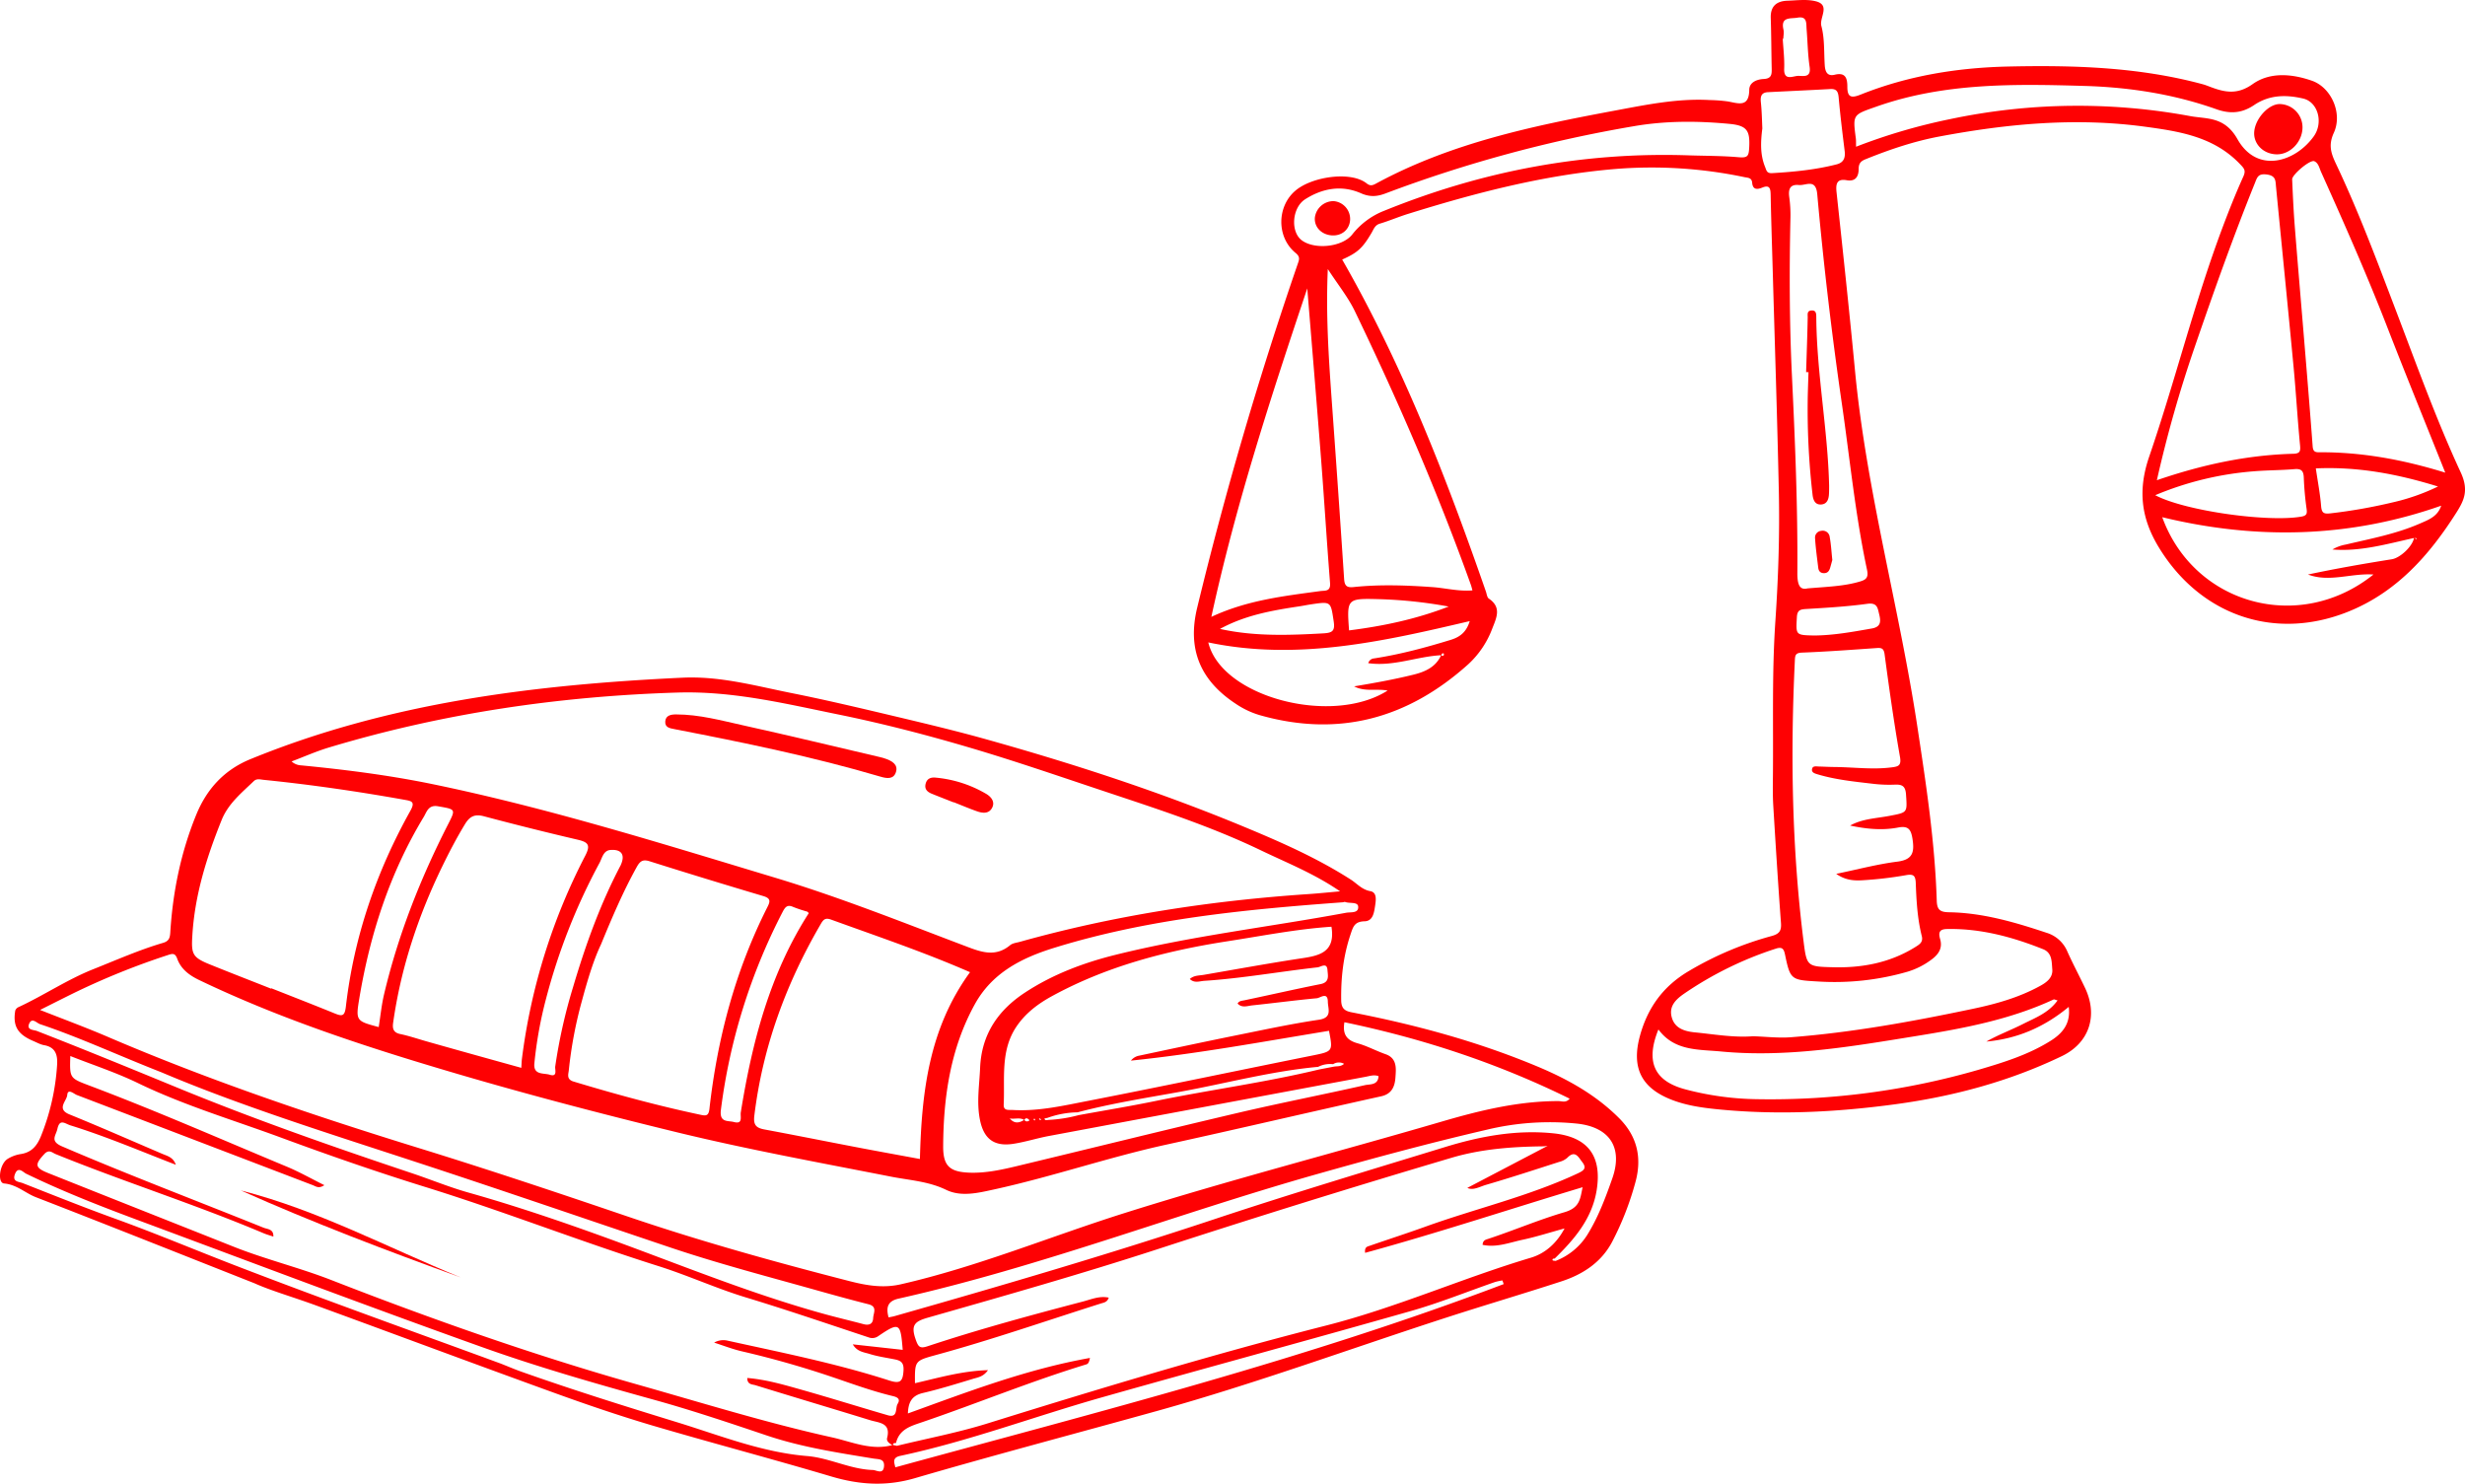 <?xml version="1.0" encoding="UTF-8"?> <svg xmlns="http://www.w3.org/2000/svg" viewBox="0 0 1344.08 808.91"> <defs> <style>.cls-1{fill:#fe0103;}</style> </defs> <g id="Слой_2" data-name="Слой 2"> <g id="Main_Icons" data-name="Main Icons"> <path class="cls-1" d="M138.77,699.7c-41.66-16.45-80.34-31.87-119.16-46.92-5.86-2.27-10.48-6.92-17.37-7.5C-1.49,645-.35,634.79,4.12,631.9a19.28,19.28,0,0,1,7.26-2.67c5.88-.93,8.8-4.48,10.95-9.76a124.67,124.67,0,0,0,8.79-38.6c.38-5.39-.61-9.88-7.1-11-2.06-.37-4-1.49-6-2.33C9.6,563.93,6.91,559.42,8.32,551a3.3,3.3,0,0,1,1.76-1.87c13.83-6.41,26.5-15,40.76-20.68,12.6-5,25-10.52,38-14.34,3.08-.9,3.8-2.46,4-5.55,1.36-22.2,5.76-43.81,14.2-64.42,5.7-13.9,15.17-24.36,29.48-30.21,75.45-30.88,154.82-40.6,235.41-44.42,20.51-1,39.72,4.38,59.28,8.3,19,3.8,37.83,8.26,56.67,12.73,16.82,4,33.65,8,50.3,12.68,47.65,13.34,94.66,28.68,140.38,47.67,19.93,8.27,39.75,17,58,28.7,3.43,2.2,6,5.46,10.63,6.3,3.63.67,3.1,4.67,2.63,7.84-.58,3.86-1.17,8.46-5.75,8.59-5.58.16-6.28,3-7.76,7.43-3.88,11.66-5.18,23.43-5,35.62.05,4.68,2.1,5.88,5.84,6.61,34.55,6.7,68.37,15.83,100.93,29.42,16.57,6.92,31.95,15.43,44.77,28.26,9.89,9.89,12.49,21.57,8.95,34.7a161.47,161.47,0,0,1-12.65,32.54c-5.92,11.38-16.11,18-27.94,21.81-20.79,6.77-41.76,12.95-62.56,19.69-52.44,17-104.23,36-157.38,50.81C587.09,781.5,542.74,793.16,498.72,806c-15.67,4.55-30.26,3.55-45.55-1-32.71-9.72-65.73-18.4-98.46-28.05C337,771.67,319.4,765.67,302,759.36c-43.38-15.7-86.6-31.85-129.94-47.68C160,707.27,147.62,703.7,138.77,699.7Zm411.74-90c2.37,3,5.08,2.79,8,.85.71,1.1,1.66,1.05,2.68.51a.85.85,0,0,0-.14-.61c-.9-.77-1.8-1.17-2.5.24-2.54-1.65-5.44-.27-8.09-.92a4.43,4.43,0,0,1,.17.47.76.76,0,0,1-.06.25Zm176.4-29.46a14.35,14.35,0,0,0-8.17,1.45c-25.46,2.32-50.13,9-75.19,13.58-18.73,3.4-37.58,6.33-56,11.22a50.38,50.38,0,0,0-16.35,3l-1.71.36c.31,1.31,1.27.86,2.1.78a78,78,0,0,0,16.51-2.6c14-2.56,28-4.86,41.93-7.72,29.69-6.11,59.78-10.09,89.27-17.2l8.08-1.55c1.8-.28,3.78.06,5.49-1.52A5.77,5.77,0,0,0,726.91,580.23ZM848.23,687.5a35.61,35.61,0,0,0,17.26-14.2c5.94-9.57,9.85-20,13.57-30.57,6-16.81-1.16-28.09-19-30.08A146.63,146.63,0,0,0,810.56,616c-31,7.19-61.77,15.5-92.42,24.17-76.38,21.59-150.58,50.48-228.2,67.9-5.95,1.34-6.9,4.78-5.43,10.22,1.17-.24,2.31-.41,3.41-.73C546.12,701,604.19,684,661.65,664.92c41.9-13.93,84.21-26.62,126.44-39.55,19.11-5.86,38.7-9.49,58.8-7.45,19,1.93,26.69,12.4,23.72,31-2.5,15.58-12.15,26.77-22.89,37.29-.68,0-1.41.09-1.13.94C846.68,687.41,847.66,687.39,848.23,687.5ZM489.1,788.32c16.33-4,32.93-7.12,49-12.1,61.37-19.1,122.87-37.69,185.18-53.54,38-9.68,74-25.75,111.53-36.95,7.47-2.23,13.9-7.65,18.28-15.93-8.21,2.25-15.44,4.58-22.84,6.16-7.15,1.52-14.27,4.42-21.84,2.77.13-2.55,1.75-2.81,3-3.23,14-4.62,27.62-10.45,41.67-14.56,8.44-2.46,8.53-7.35,9.86-13.62-39.92,12-78.86,24.92-118.58,35.78-.45-3.29,1.36-3.45,2.54-3.86,10.08-3.51,20.25-6.78,30.29-10.4,27.46-9.89,56.09-16.47,82.69-28.87,3.29-1.53,5.72-2.74,2.84-6.39-2-2.55-3.84-6.74-8.13-2.3a10.54,10.54,0,0,1-4.38,2.23c-13.35,4.28-26.67,8.66-40.12,12.57-3.32,1-6.92,3.16-10,1.6l43.8-22.93a17.2,17.2,0,0,1-3.26.29c-16.62.22-33.18,1.5-49.15,6.23q-80.61,23.87-160.55,49.92c-41.32,13.44-83.12,25.3-124.89,37.22-7,2-9.5,3.83-6.89,11.52,1.51,4.45,2.31,5.53,6.66,4.09,27.93-9.25,56.31-16.94,84.75-24.39,4.45-1.17,9-3.19,14-2.1-.81,2.52-2.66,2.68-4.15,3.15-30.08,9.52-59.89,19.9-90.35,28.2C498.77,742,498.8,742,498.9,754.18c12.88-2.95,25.6-6.69,39.8-7.12-2.49,3.62-5.49,3.93-8.07,4.71-9.07,2.75-18.14,5.58-27.36,7.74-5.83,1.37-8,4.68-8.22,11.16,32.77-11.87,64.79-24.13,99.27-30.27-.49,2.5-1,3.21-2,3.52-30.23,9.21-59.46,21.27-89.35,31.46-6.38,2.17-12.58,3.84-14.42,11.42-.88,0-1.85,0-1.59,1.35-1.67-.95-3.77-2.11-3.24-4.16,2.15-8.35-4.52-8.18-9.18-9.62-20.86-6.43-41.78-12.64-62.63-19.09-1.64-.51-4.51-.26-4.44-3.95,10.47.87,20.34,3.8,30.18,6.58,15.52,4.4,30.91,9.22,46.4,13.73,5.71,1.67,4-3.89,5.39-6.18,1.32-2.13.72-3.46-2.38-4.2-10.86-2.59-21.37-6.38-31.94-10a515.31,515.31,0,0,0-50.56-14.45c-5.15-1.19-10.12-3.15-15.17-4.76a10.1,10.1,0,0,1,7.26-1.09c29.54,6.51,59.25,12.41,88.09,21.7,5.91,1.9,7.54.86,7.91-5.35.26-4.35-1.4-5.46-4.8-6.13-4.63-.92-9.35-1.57-13.85-3-3-.91-6.69-1.19-9-5.19l27.22,3c-1.19-14.53-1.61-15.44-13.25-7.54a5.54,5.54,0,0,1-5.32.75c-22.29-7.38-44.53-15-67-21.81-16.19-4.93-31.58-12-47.67-17.08-42.84-13.5-84.68-30-127.59-43.28-26.31-8.17-52.37-17.24-78.22-26.78-26.08-9.62-52.81-17.53-78-29.73-11.82-5.73-24.43-9.83-36.83-14.73-.36,11.86-.43,12,9.79,15.88,36.53,13.74,72.25,29.44,108.26,44.44,6.76,2.81,13.17,6.46,20.47,10.09-3.12,2.1-4.73.59-6.3,0q-64.33-24.59-128.66-49.16c-1.61-.61-4.95-3.77-5.23,0-.24,3.23-6.08,7.61,1.18,10.57,17,6.92,33.71,14.27,50.54,21.47,2.8,1.2,6.08,1.87,7.49,6-19.5-7.54-38.11-15.48-57.43-21.47-3-.93-5.87-3.88-7.14,1.89-.82,3.77-4.27,6.63,2.54,9.56,36.3,15.59,73.24,29.57,109.86,44.33,2.16.86,5.57.7,5.34,4.86-1.86-.64-3.66-1.13-5.36-1.85-37.27-15.76-75.9-27.93-113.37-43.15-1.83-.74-3.58-2.8-6.16,0-5.23,5.65-5.24,7.4,2,10.31,33.56,13.4,67.18,26.65,100.74,40,17.68,7.06,36.27,11.55,53.95,18.45,54.7,21.32,109.93,40.8,166.49,56.83,35.36,10,70.47,20.93,106.36,28.88,10.8,2.39,21.53,7.4,33.13,4.13ZM730.7,486c-14.07-9.69-28.87-15.48-43.12-22.33-28.16-13.55-57.86-23-87.41-32.88-23.45-7.82-46.85-15.87-70.54-22.89s-47.92-13.32-72.29-18.29c-29-5.91-57.66-12.93-87.93-12-64.68,2-128,11.31-189.91,29.91-7,2.09-13.67,5.07-20.5,7.64a8.21,8.21,0,0,0,5.27,2.15c23.64,2.29,47.19,5.28,70.45,10,63.65,13.05,125.58,32.47,187.69,51.18,35.11,10.57,69.15,24.16,103.4,37.13,8.57,3.25,16.64,6.67,25-.28,1.36-1.13,3.53-1.32,5.35-1.83,51.39-14.39,103.83-22.4,157-26C718.69,487.15,724.23,486.56,730.7,486Zm2.36,71.37c-1.14,6.68,1.36,9.84,7.16,11.47,5.24,1.46,10.12,4.14,15.29,5.95,6.44,2.25,5.68,8,5.39,12.49s-1.57,9.08-7.73,10.45c-39.1,8.64-78.09,17.82-117.21,26.37-31.73,6.94-62.47,17.58-94.19,24.49-8.65,1.89-17.77,4.09-25.91.14-9.65-4.67-20-5.2-30-7.17-38.93-7.64-78-14.78-116.54-24.14C326.56,607,284,595.85,241.85,583.3c-45.39-13.5-90.35-28.37-133.19-48.91-5.26-2.52-9.92-5.87-12-11.58-1.11-3.09-2.36-3-5.12-2.07A402.66,402.66,0,0,0,39.4,541.87c-5.82,2.88-11.61,5.81-17.57,8.79,13,5.13,25.47,9.72,37.71,15,55.17,23.62,111.92,42.74,169.23,60.43,38.16,11.78,76.06,24.48,113.88,37.34,39.65,13.48,79.94,24.66,120.46,35.07,9,2.3,18.15,4,27.93,1.78,41.88-9.54,81.49-26.06,122.29-38.92,57.39-18.09,115.67-33.1,173.4-50,20.6-6,41.33-11,62.95-11,2,0,4.2,1.13,6.2-1.32C816.7,579.73,775.81,566.25,733.06,557.36ZM726,505.29c-19.14,1.28-38.11,5.07-57.19,8-33.19,5.19-65.37,13.57-95.11,29.79-7.83,4.27-14.74,9.51-19.69,17-8.55,13-6.05,27.85-6.72,42.13-.17,3.53,2.49,2.88,5,3,14,.81,27.61-2.39,41.15-5,40.57-7.91,81-16.42,121.53-24.57,11.86-2.39,11.9-2.19,9.69-13.6-35.92,5.9-71.72,12.53-108,16.25a7.27,7.27,0,0,1,4.39-2.68c17.78-3.77,35.55-7.58,53.36-11.18,14.86-3,29.7-6.2,44.68-8.42,7.55-1.12,5-5.89,4.94-9.8-.06-5.63-4.1-2.11-6-1.93-11.76,1.09-23.47,2.66-35.21,3.89-2.67.28-5.63,1.56-8-1,.82-1.47,2.19-1.46,3.62-1.76,13.87-2.9,27.69-6.08,41.59-8.84,5.11-1,4-4.71,3.8-7.64-.29-4.38-3.58-1.71-5.39-1.5-20.62,2.31-41.07,6-61.8,7.36-2.52.16-5.37,1.43-7.88-1,2.29-2.06,5-1.83,7.52-2.26,17.41-3,34.82-6.18,52.29-8.86C718.69,521.2,728.34,519.73,726,505.29ZM147.84,539.07l.09-.23c11.49,4.54,23,9,34.47,13.68,4.27,1.76,5.59,1.58,6.21-3.82,4.39-37.91,16.59-73.38,35.15-106.62,2.8-5,.61-5.33-3.18-6-25.47-4.55-51.05-8.27-76.8-10.88-1.92-.2-3.81-.82-5.38.69-6.64,6.39-13.91,12.22-17.53,21.17-8.21,20.34-14.7,41.06-16,63.19-.59,9.76,0,11.71,9.17,15.44C125.24,530.24,136.56,534.61,147.84,539.07Zm381.06-9c-25-10.92-50.49-19.52-75.75-28.67-2.94-1.06-4.08-.21-5.5,2.22-19,32.54-31.78,67.16-36.34,104.73-.63,5.16,1.13,6.66,5.57,7.49,16.81,3.13,33.58,6.5,50.38,9.71,11.5,2.2,23,4.28,34.34,6.38C502.52,595.73,506.49,560.88,528.9,530.12ZM327.67,515c-4.08,8.53-7.4,19.7-10.43,30.93a230.3,230.3,0,0,0-7.08,37.56c-.21,2.15-1.45,5,2.58,6.21,23,6.95,46.14,13.25,69.65,18.21,2.73.57,4,.33,4.43-3.21,4.32-38.42,14.06-75.32,31.56-110,1.5-2.95,2.16-4.83-2.1-6.1q-31.11-9.24-62.06-19c-3.84-1.21-5.3,0-7.1,3.26C339.94,485.81,334.11,499.33,327.67,515Zm-43.41,67.2c.14-2.17.16-3.57.34-5a330.11,330.11,0,0,1,34.53-110.66c3-5.81,1.58-7.36-4.09-8.69q-25.67-6-51.15-12.78c-5-1.34-7.73,0-10.34,4.28-4.57,7.52-8.61,15.26-12.45,23.16-13.15,27.06-22.51,55.29-26.73,85.15-.43,3,0,5.32,3.79,6.12,5.1,1.07,10.06,2.8,15.09,4.2C250.15,572.77,267,577.45,284.26,582.23Zm467.41,4.56c-2.45-.92-4.72-.08-7,.34Q658.36,603.21,572,619.37c-6.51,1.22-12.89,3.27-19.43,4.28-10.55,1.63-16.16-2.69-18.24-13.08-1.9-9.49-.31-18.91.09-28.37.76-18.21,9.78-31.4,24.53-41.05,15-9.84,31.57-16.11,49-20.47,41.53-10.36,84-15.22,126-23,2.57-.48,6.94.42,6.62-3.38-.23-2.7-4.64-1.58-7.07-2.5-.39-.14-.93.14-1.4.17-53.08,3.91-105.94,8.95-157.18,24.79-18.14,5.6-34,13.76-43.42,30.86-13.29,24.14-17.11,50.62-17.22,77.71C514.3,635.87,518,639,528.7,639.39c8.6.29,17-1.49,25.32-3.48,40.29-9.67,80.5-19.64,120.84-29.1,23-5.4,46.3-9.93,69.39-15.14C746.94,591.06,751.41,591.8,751.67,586.79ZM88.15,584.72c-24.35-9.56-44.86-19.13-66.32-26.31-1.81-.6-4.37-3.84-5.92-.27s2.51,3.32,4.24,4c25.5,9.93,50.81,20.31,76.12,30.72,42.23,17.39,85.35,32.44,128.66,46.93,10.15,3.4,20.09,7.51,30.37,10.41,32.73,9.24,64.76,20.63,96.54,32.54,32.48,12.18,64.8,24.7,98.29,33.89,6.85,1.88,13.77,3.49,20.63,5.33,3.1.83,5.22,0,5.35-3.32.11-2.66,2.46-6.23-2.49-7.49-9-2.28-17.91-4.71-26.82-7.22-27.22-7.66-54.6-14.77-81.42-23.79-46.43-15.63-92.76-31.56-139.31-46.81C178.6,617.77,130.93,602.85,88.15,584.72Zm185,158.8c4.24,1.68,7.53,3.09,10.89,4.29,28.2,10,56.76,18.93,85.36,27.72,23.26,7.16,46,16.31,70.57,18.35,12.38,1,23.59,7.26,36,7.62,1.91.06,5.71,2.69,6.06-2.08.3-4.16-3-3.71-5.76-4.16-19.62-3.22-39.26-6.21-58.23-12.6-20.48-6.9-41-13.8-61.83-19.56-31.58-8.75-63.1-17.77-93.92-28.8-61.56-22-122.77-45.11-184.06-67.92-21.62-8-43.17-16.34-64-26.44-1.63-.8-4.42-4.27-6.11.33-1.56,4.22,2.3,4,4.34,4.84,16.6,6.52,33.16,13.16,49.92,19.22,22.15,8,43.86,17.15,65.81,25.62C176.58,708.61,225.43,726,273.15,743.52Zm546.76-43.38c-.23-.67-.46-1.34-.7-2a33.78,33.78,0,0,0-4,.86c-15.27,5.29-30.3,11.39-45.81,15.8C713.3,730.78,657,746,600.89,761.88c-36.73,10.39-72.56,23.92-110,31.92-4.89,1-3,4.24-2.72,6.25C599.64,769.55,711.74,741.22,819.91,700.14ZM206.5,560c1-6.38,1.59-12.28,2.95-18,7.65-32.27,19.75-62.89,34.79-92.39,4.38-8.59,4.27-8.3-5.44-10-5.25-.92-6.16,3.16-7.71,5.74-18.53,30.63-29.37,64.07-35.2,99.21C193.88,556.65,194.28,556.72,206.5,560Zm132-88.41c2.43-5.37.54-8.6-5.57-8.16-3.93.27-4.57,4.29-6,7a332.05,332.05,0,0,0-29.14,73.93,224.13,224.13,0,0,0-6.42,35.47c-.61,6.49,5.06,5.12,8.37,6.16,4.43,1.39,2.77-2.79,3-4.46a291.63,291.63,0,0,1,9.77-43.44C319.25,515.34,327.25,493,338.53,471.58ZM441,497.89c-.26-.25-.54-.72-.94-.86a77.91,77.91,0,0,1-7.43-2.47c-3.2-1.49-4.42-.18-5.88,2.63a322.39,322.39,0,0,0-33.66,107.87c-.93,7.17,3.8,5.84,7.09,6.71,5.1,1.34,3.36-2.9,3.75-5.28C410.11,568.2,419.7,531.07,441,497.89ZM567.12,610.74l.6-.22a4.46,4.46,0,0,0-.67-.7c-.1-.07-.37.12-.55.19Zm-2.68-.1c-.1-.22-.13-.56-.29-.63s-.43.12-.65.2l.53.75Z"></path> <path class="cls-1" d="M481.81,413.33c5,1.52,7.89,3.69,6.74,7.56-1.22,4.09-4.89,3.63-8.33,2.61C443.33,412.62,405.7,404.91,368,397.6c-2.79-.54-5.55-.9-5.25-4.33.27-3.26,3.18-3.74,5.87-3.74,12.7,0,24.87,3.37,37.1,6.07,24.77,5.47,49.43,11.44,74.14,17.21C481,413.08,482.13,413.41,481.81,413.33Z"></path> <path class="cls-1" d="M520,437.5c-4-1.58-8-3.13-11.93-4.72-2.42-1-4.08-2.47-3.36-5.41s2.93-3.63,5.46-3.38a66.28,66.28,0,0,1,27.55,8.85c2.77,1.64,5,4.4,3.19,7.7s-5.22,2.87-8.26,1.79c-4.25-1.5-8.41-3.27-12.61-4.93Z"></path> <path class="cls-1" d="M131.31,649.08c42,10.67,80.1,31.17,119.89,47.42C210.77,681.87,170.58,666.63,131.31,649.08Z"></path> <path class="cls-1" d="M731.85,141.52c33,57.54,56.74,118.79,78.36,181,.46,1.33.63,3.2,1.59,3.85,7.11,4.8,4.16,10.52,1.89,16.33a50.52,50.52,0,0,1-13,19.39c-33,29.71-70.8,40.15-114.07,27.76a47,47,0,0,1-12.8-6.12c-19.43-12.76-26.49-29.84-21.05-52.33q23-95,54.81-187.42c.84-2.41,1.46-3.91-1.06-6-10.56-8.58-10.37-25.46-.09-34.1,9-7.6,30.1-10.73,38.77-3.88,1.82,1.43,3.08,1.18,4.91.19C790.92,78,835.7,68.65,880.69,60.27c16.95-3.16,34-6.69,51.46-5.72a84.77,84.77,0,0,1,10,.76c5.66,1,11.54,3.47,11.66-6.34.05-4.21,4.33-5.72,7.85-5.9,4.18-.2,4.46-2.35,4.39-5.49-.21-9.28-.22-18.55-.52-27.82-.2-6.37,3.17-9.15,9-9.36,5.21-.18,10.7-.95,15.61.31,8.13,2.09,1.74,8.93,3,13.49,1.81,6.76,1.38,14.12,1.83,21.24.22,3.48,1.24,6.32,5.44,5.31,6-1.47,6.89,2.06,6.89,6.58,0,5.61,2,6.36,7.23,4.25,25.84-10.33,52.94-14.7,80.61-15.31,35.69-.78,71.26.28,106,9.68,1.36.37,2.68.9,4,1.4,7.93,3,14.76,4.47,23.16-1.5,9.42-6.68,21.41-5.64,32.35-1.82,10.46,3.66,16.85,17.7,11.88,28.45-3,6.59-1.55,11,1.17,16.77,12.41,26.13,22.49,53.23,32.79,80.24,11.28,29.59,22,59.47,35.3,88.17,4.44,9.61,1.79,15.21-2.34,21.73-14.87,23.46-32.86,43.75-59.53,54.31-40.14,15.9-80.4,1.55-102.82-35.31-9.82-16.14-11.38-31.48-5.2-49.47,14.21-41.41,24.62-84.06,40.06-125.1,3.49-9.28,7.16-18.5,11.24-27.53,1.52-3.37.47-4.45-1.84-6.86-14.27-14.91-32.82-17.79-52-20.38-37.73-5.09-74.92-1.56-111.95,5.39-13.65,2.57-26.85,7-39.78,12.22-2.62,1-4.16,2.08-4.16,5.43,0,3.74-1.41,7.08-6.53,6.17-5.66-1-6,2.37-5.51,6.74,3.51,32.54,7,65.1,10.1,97.67,6.31,65.59,24.2,129,34,193.92,4.76,31.36,9.54,62.77,10.52,94.56.16,5,1.93,6.17,6.67,6.25,18.46.29,36,5.45,53.33,11.23a17.94,17.94,0,0,1,11.2,10.16c3,6.69,6.49,13.2,9.65,19.85,7.14,15,2.44,29.93-12.62,37.19-28.63,13.78-59,21.92-90.42,26.2-32.62,4.44-65.28,6.08-98.09,2.72-8-.82-16-2-23.6-4.85-17.21-6.46-22.79-17.64-17.92-35.28,4.23-15.31,12.71-27,26.71-35.22a180.83,180.83,0,0,1,44.88-19c4.32-1.16,5.59-2.8,5.26-7.16-1.57-21.27-2.9-42.55-4.19-63.84-.33-5.45-.26-10.93-.2-16.39.28-28.06-.57-56.21,1.33-84.17,1.61-23.76,2.4-47.45,1.89-71.2-.87-40.13-2.19-80.25-3.33-120.38-.39-13.77-.86-27.53-1.13-41.3-.07-3.3-.68-5.24-4.45-3.72-2.85,1.16-5.29,1.33-5.62-2.61-.23-2.69-2.18-2.67-4-3a246.27,246.27,0,0,0-71-4.46c-38.6,3.27-75.92,13-112.78,24.49-5.13,1.6-10.1,3.74-15.25,5.29-2.76.83-3.4,3.17-4.56,5.11C742.94,135.29,740.32,137.75,731.85,141.52ZM786,357.24c-13.32.64-26.11,6.3-39.94,4.35a3.58,3.58,0,0,1,3.24-2.61c14.17-2.18,28-5.89,41.65-10.08,5.11-1.56,8.61-4.2,10.44-10.24-47.34,11.11-94.09,21.76-142.55,11.61,7.14,29.76,67.23,45.67,97.77,26.26-6-1.17-12.37.81-18.26-2.3,10.83-1.78,21.51-3.72,32.06-6.3,6.51-1.58,12.54-4.13,15.49-10.89.34.93.92.6,1.37.17a1.1,1.1,0,0,0-.1-.92C786.44,356.09,786,356.44,786,357.24Zm530.33-63.91c-14.69,3.22-29.24,7.53-44.55,6.28a21.57,21.57,0,0,1,7.26-2.69c13.68-3.22,27.55-5.81,40.52-11.49,4.6-2,9.63-3.81,11.54-9.71C1280.74,293.43,1230,294.35,1179,282c17.3,47.57,74.69,63.67,115.17,31.25-12.25-.82-24.05,4.41-35.7,0,15.21-3.24,30.44-5.89,45.7-8.32,4.54-.73,11.26-6.91,12.15-11.75l1.18.85.25-.55Zm-307.53,156.8c6.74-3.76,14.28-3.9,21.49-5.29,9.93-1.91,9.65-1.64,9-11.61-.3-4.53-2-5.59-6.1-5.41a75.37,75.37,0,0,1-12.11-.49c-10.1-1.18-20.24-2.2-30-5.13-1.62-.48-3.49-1-3-3.05.43-1.69,2.31-1.25,3.7-1.21,2.85.07,5.7.24,8.55.26,10.45.09,20.89,1.56,31.35.17,3.37-.45,5.15-.9,4.32-5.63-3.27-18.58-5.89-37.28-8.4-56-.47-3.47-1.87-3.57-4.57-3.38-13.5.94-27,1.95-40.52,2.47-3.47.14-3.71,1.48-3.83,4.16-2.46,51.29-1.65,102.49,4.77,153.5,1.7,13.45,2,13.52,16,13.89,15.94.42,31.11-2.44,44.87-11,2.29-1.43,4.41-2.65,3.56-6-2.37-9.46-2.93-19.16-3.28-28.86-.15-4-1.13-5.15-5.45-4.32a207.74,207.74,0,0,1-22.57,2.69c-5,.38-10.06.3-15.35-3.43,11.82-2.44,22.47-5.29,33.31-6.66,8.47-1.07,9.38-5.16,8.29-12.3-.8-5.23-2.24-7.4-7.94-6.28C1026.28,452.87,1017.59,452,1008.81,450.13Zm167.26-188.3c24.53-8.41,49-13.74,74.39-14.42,3.76-.1,4-1.5,3.67-4.78-1.36-14.14-2.17-28.33-3.5-42.46-3.1-32.78-6.39-65.53-9.58-98.29-.32-3.29,0-6.06-5-6.73-4.85-.65-5.28,1.59-6.59,4.83-11.82,29.29-22.35,59-32.64,88.9A687.2,687.2,0,0,0,1176.07,261.83ZM802.88,321.9c-.35-1.23-.55-2.12-.86-3-18.25-50.94-39.78-100.5-63.26-149.21-3.66-7.61-9.14-14.35-14.76-23-1.07,24.66.41,47.13,2,69.6q3.62,49.68,6.9,99.36c.25,3.84,1.53,4.82,5.16,4.44,14.22-1.49,28.46-1,42.68,0C788,320.58,795.17,322.54,802.88,321.9Zm530.44-64.2c-10.92-27.35-21.46-53.15-31.55-79.13-11.14-28.7-23.58-56.83-36.2-84.89-.93-2.08-1.38-4.81-3.68-5.78s-12.16,7.38-12.05,9.9c.36,8.54.75,17.08,1.42,25.59,1.84,23.16,3.84,46.31,5.74,69.46,1.38,16.78,2.76,33.55,4,50.33.17,2.38.81,3.44,3.27,3.42C1287.41,246.42,1309.93,250.49,1333.32,257.7ZM955.93,565c6.89.22,13.82,1.07,20.65.54,33.35-2.59,66.22-8.57,98.9-15.44,12.7-2.66,25.29-6.15,36.82-12.48,3.68-2,7.15-4.57,6.74-9.15-.35-4,0-8.94-5-10.93-16.84-6.71-34.12-11.38-52.47-11-4.11.09-4.7,1.93-3.68,5.48,1.35,4.69-.57,8.06-4.47,11a42,42,0,0,1-13.18,6.76A143.31,143.31,0,0,1,991,535.13c-14.33-.81-14.84-.9-17.68-14.61-.63-3-1.42-4.46-5-3.28a193.62,193.62,0,0,0-50.15,24.63c-4.43,3.09-8.36,6.84-6.57,13,1.74,5.95,7.06,7.43,12.32,8C934.6,563.9,945.17,565.83,955.93,565ZM712.81,157.25c-19.94,59.46-39,117.91-52.3,179.09C680,327.22,700,325,719.86,322.28c2.72-.36,5.75.38,5.37-4.41-1.78-22.45-3.14-44.94-4.88-67.4C718,220,715.43,189.47,712.81,157.25ZM1128,549c-13.66,11.31-28.37,17.41-44.92,18.91,6.47-3.7,13.43-6.26,20-9.59s13.94-6,18.84-12.86c-1.27-.32-1.82-.66-2.14-.51-23.69,11-49.08,15.75-74.58,19.88-35.4,5.73-70.82,11.92-106.92,8.47-12.16-1.16-25.29-.15-34-12C897.12,579,902,589.49,919.11,594a161.36,161.36,0,0,0,39.43,5.33,408.43,408.43,0,0,0,120.12-16c13.64-4,27.27-8.19,39.45-15.83C1124.69,563.41,1129.17,558,1128,549ZM985.6,320.81c11.33-.94,20.11-1.21,28.61-3.76,3.39-1,4.72-2.18,3.79-6.5-6.37-29.87-9.31-60.28-13.7-90.47q-8.26-56.91-13.42-114.2c-.79-8.78-6.23-4.58-10.06-5-4.8-.47-5.79,2.3-5.2,6.56a71.63,71.63,0,0,1,.65,11.34c-.64,28.75-.56,57.51.82,86.2,1.71,35.8,3.2,71.59,2.95,107.41C980,319.06,981.44,321.83,985.6,320.81ZM921.66,84.73c8.79.27,17.62.22,26.38,1,5.11.42,5.54-.66,5.77-5.89.37-8.62-1.29-11.39-10.75-12.29-17.45-1.66-34.63-1.72-51.81,1.2a729.4,729.4,0,0,0-135.73,36.7c-4.61,1.74-8.52,2.09-13.42-.07-10.47-4.62-20.94-2.78-30.44,3.27-7.19,4.58-8.08,17.67-1.89,22.34,6.89,5.21,21.83,3.85,27.45-3a41.11,41.11,0,0,1,17.55-13.08C808.43,93.13,863.88,82.67,921.66,84.73ZM1012.05,80a317.88,317.88,0,0,1,51.5-15.1,336.89,336.89,0,0,1,130.9-1.56c9,1.62,18.55.1,25.57,12.54,10.69,18.93,31.4,12.58,41.54-1.46,5.46-7.56,2.35-18.81-5.72-20.69-9.15-2.13-18.29-2.14-26.67,3.51-6.35,4.29-12.68,5.14-20.59,2.34-23.17-8.22-47.29-12-71.92-12.72-38.33-1.11-76.53-1.78-113.48,11.26-12.85,4.53-13,4.11-11.25,17.39C1012.08,76.67,1012,77.86,1012.05,80ZM960.94,70c-1,7.88-1.13,14.43,1.44,20.86.83,2,.85,3.72,3.94,3.54,11.82-.69,23.54-1.83,35-4.75,4.11-1,5-3.76,4.48-7.56-1.19-9.63-2.38-19.27-3.24-28.93-.28-3.21-1.13-4.81-4.59-4.61-11.33.63-22.66,1.13-34,1.71-3.41.18-4.16,2.12-3.85,5.31C960.68,60.74,960.75,66,960.94,70Zm214.23,200c16.16,8.57,61.36,14.86,79.67,11.68,2.94-.51,3.23-1.62,2.86-4.27a165.75,165.75,0,0,1-1.52-16.94c-.13-3.64-1.23-5-5.07-4.68-7.31.63-14.68.57-22,1.17A173.5,173.5,0,0,0,1175.17,270Zm87.58-14.59c1,7,2.34,13.73,2.87,20.53.32,4.06,1.74,4.34,5.34,3.93a288.08,288.08,0,0,0,33.54-5.92,114.1,114.1,0,0,0,24.85-8.69C1306.79,258.28,1285.34,254.38,1262.75,255.39ZM665.22,342.91l2.48.52c17.84,3.57,35.79,2.91,53.81,1.9,5-.28,6.51-1.28,5.71-6.53-1.65-10.85-1.34-10.9-12.21-9.31-2.1.31-4.18.75-6.27,1.07C693.86,332.8,679.06,335.35,665.22,342.91Zm323.93,3.59c10.65-.07,21.07-2,31.51-3.83,5-.87,4.95-3.88,4-7.71-.85-3.46-1-6.49-6.47-5.74-11,1.51-22.07,2.15-33.13,2.82-3.28.2-5.07.45-5.29,4.49C979.24,346.28,979,346.27,989.15,346.5ZM735.6,343.72c18.3-2.33,36.23-6,54.31-13a249,249,0,0,0-38.49-4.05C734.37,326.23,734.36,326.57,735.6,343.72ZM972.38,21.14h-.31c.3,5.42,1,10.87.79,16.26-.29,6.65,4.4,4.25,7.18,4s7.66,1.52,6.68-5c-1-6.75-1.08-13.64-1.64-20.46-.26-3.15.47-7.28-5-6.3-3.74.67-9.24-.69-7.63,6.48C972.82,17.75,972.43,19.48,972.38,21.14Z"></path> <path class="cls-1" d="M984.81,202.89c.31-9.94.68-19.88.87-29.83,0-1.73-.42-3.52,1.88-3.76,2.78-.29,2.79,1.76,2.8,3.77.25,30.75,6.28,61.05,7,91.76,0,1.42,0,2.85-.07,4.27-.11,2.78-.84,5.55-3.92,5.93-3.72.46-4.75-2.48-5.07-5.5a405.07,405.07,0,0,1-2.57-54.5q.18-6.06.38-12.1Z"></path> <path class="cls-1" d="M999.1,305.31c-.29,1.05-.7,2.63-1.16,4.2s-1.24,3-3.36,3-3-1.28-3.17-3.07c-.65-5.35-1.4-10.7-1.73-16.07a3.68,3.68,0,0,1,3.38-3.93,3.83,3.83,0,0,1,4.62,3.38C998.4,296.71,998.61,300.73,999.1,305.31Z"></path> <path class="cls-1" d="M736.18,119.76c-.25,5.35-4.54,9-10.08,8.58s-9.55-4.52-9.15-9.68a10.23,10.23,0,0,1,10.24-9A9.79,9.79,0,0,1,736.18,119.76Z"></path> <path class="cls-1" d="M1255.47,69.83c-.23,7.69-6.76,14.39-14,14.32s-12.69-5.53-12.34-12c.41-7.41,7.91-15.61,14.11-15.41A12.68,12.68,0,0,1,1255.47,69.83Z"></path> </g> </g> </svg> 